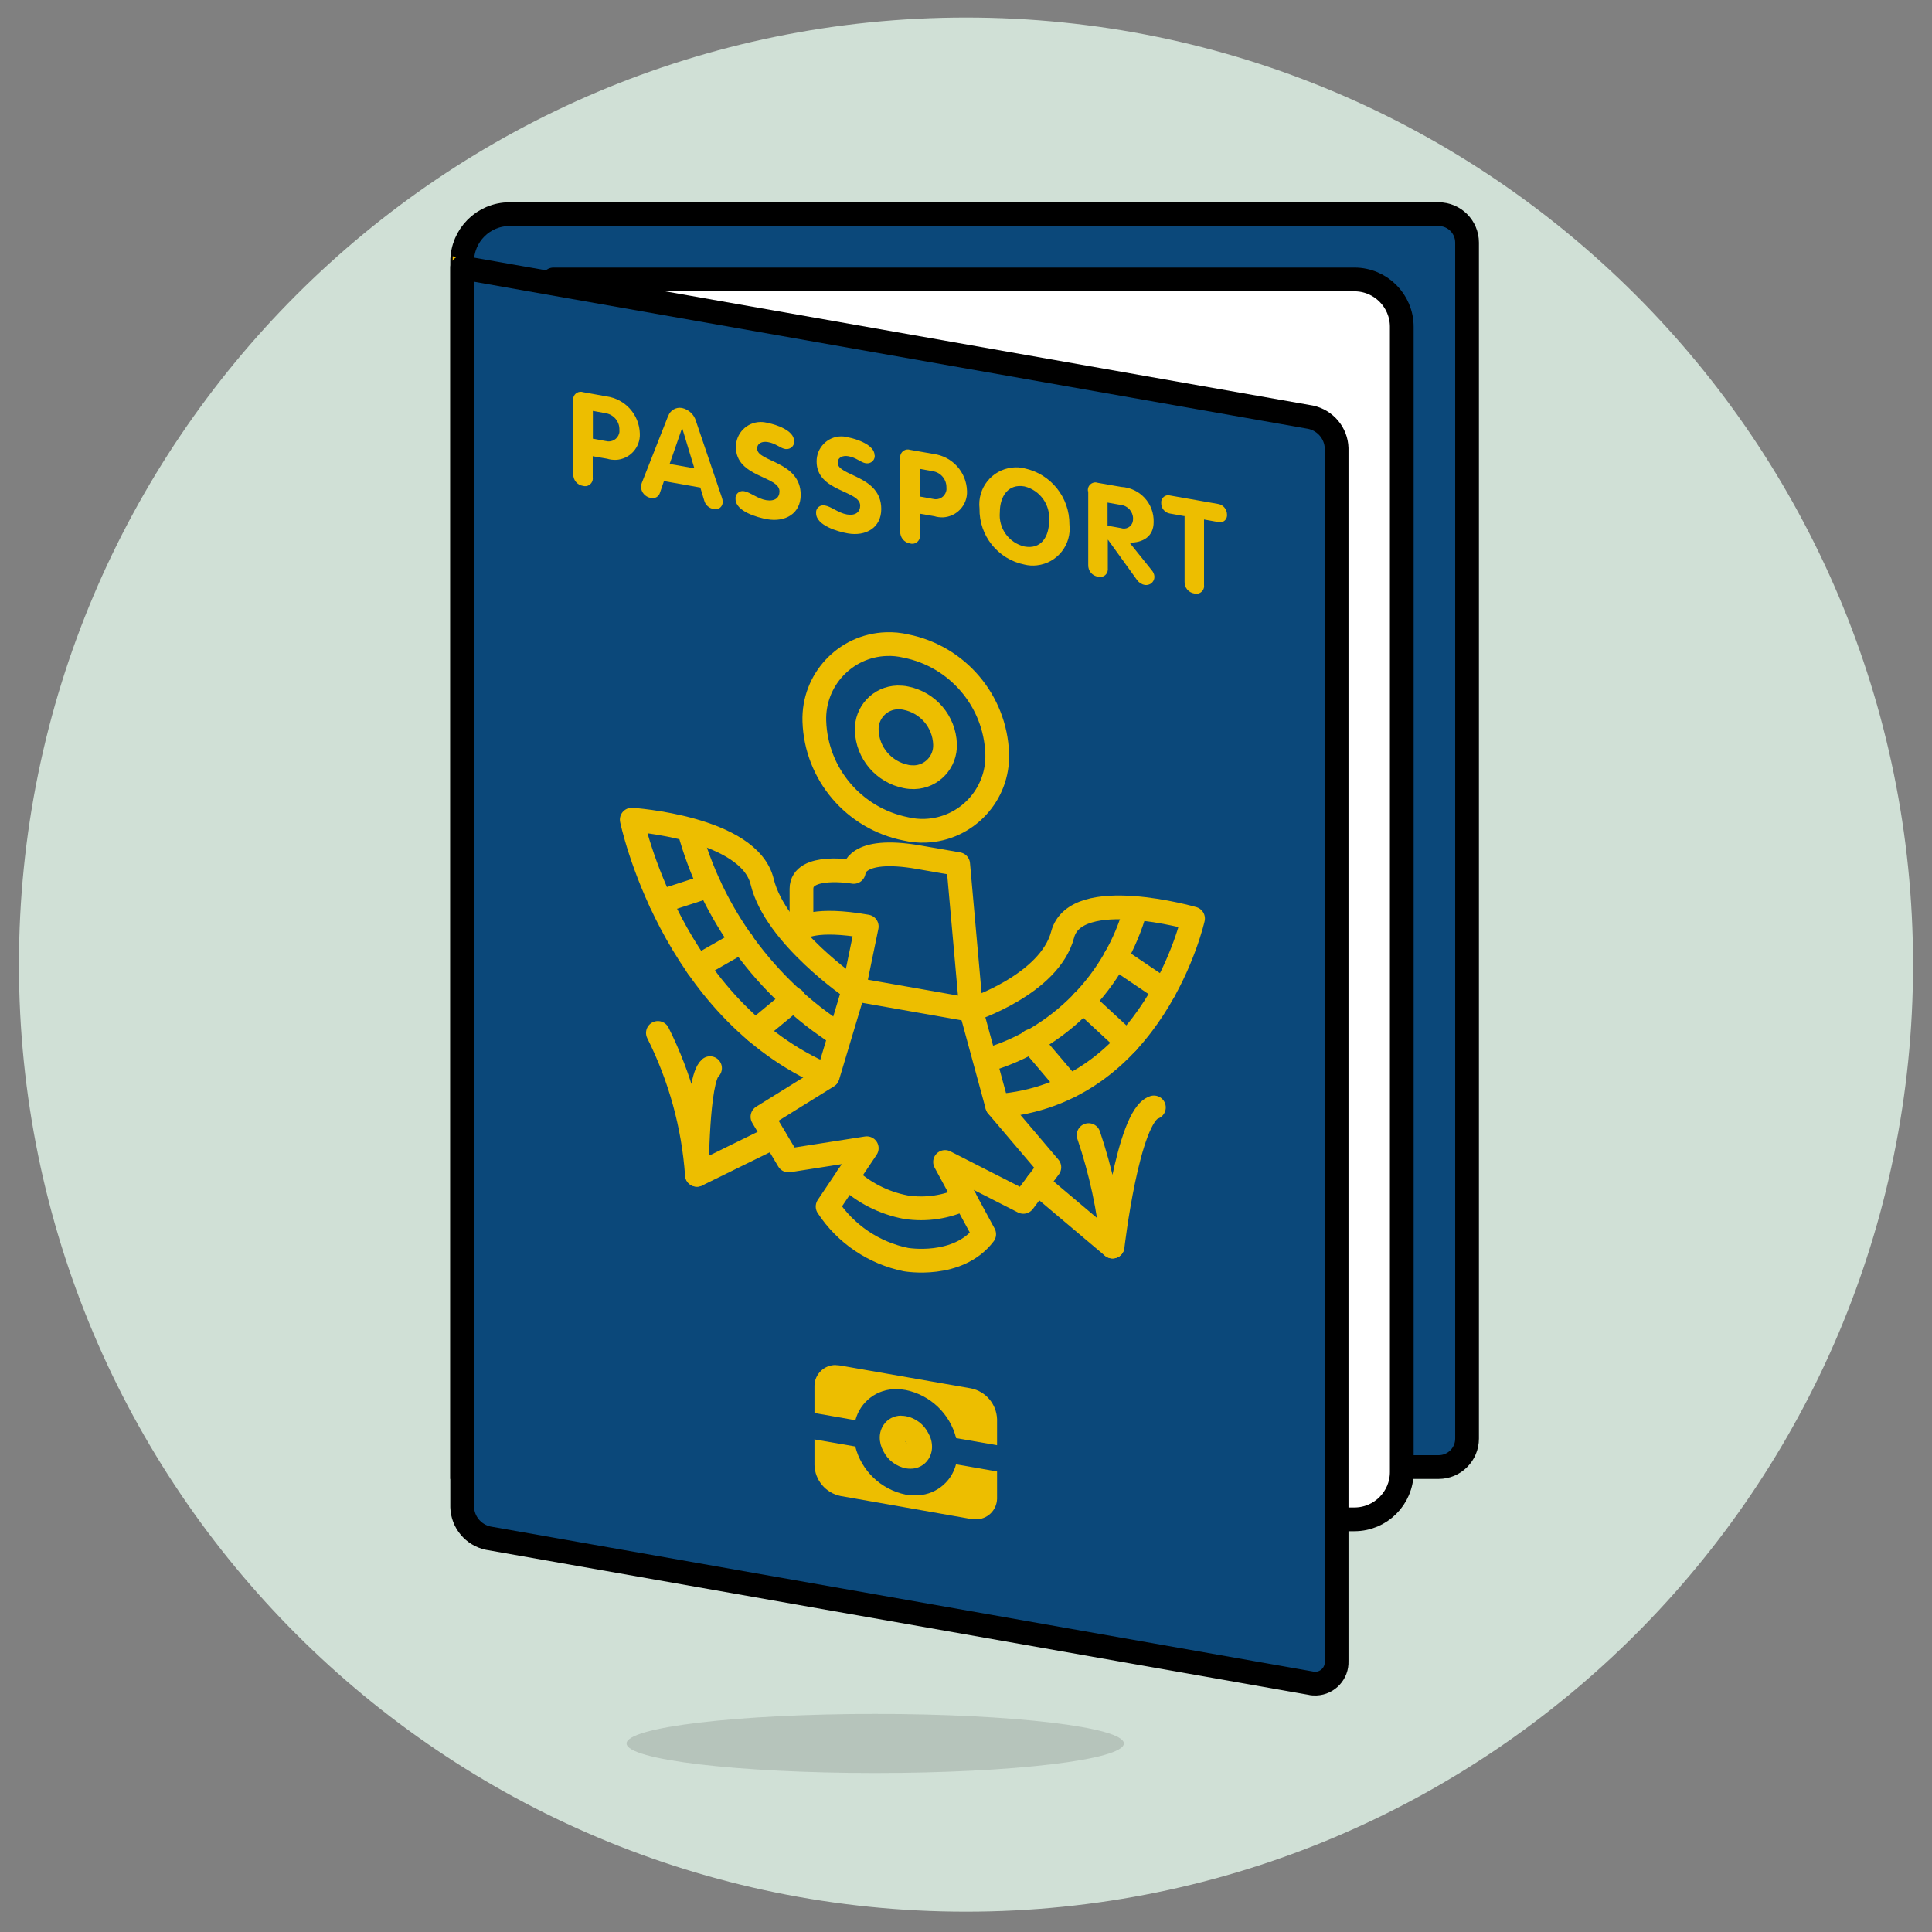 <?xml version="1.0" encoding="UTF-8"?> <svg xmlns="http://www.w3.org/2000/svg" xmlns:xlink="http://www.w3.org/1999/xlink" id="Layer_1" viewBox="0 0 153 153"><rect x="0" y="0" width="153" height="153" fill="#808080" stroke="none"/><defs><style>.cls-1{stroke-miterlimit:10;stroke-width:1.5px;}.cls-1,.cls-2,.cls-3,.cls-4,.cls-5,.cls-6{fill:none;}.cls-1,.cls-4,.cls-6{stroke:#edbe00;}.cls-7{clip-path:url(#clippath);}.cls-2,.cls-8,.cls-9,.cls-10,.cls-11,.cls-12{stroke-width:0px;}.cls-3,.cls-4{stroke-linecap:round;stroke-linejoin:round;}.cls-3,.cls-4,.cls-5,.cls-6{stroke-width:1.88px;}.cls-3,.cls-5{stroke:#000;}.cls-13{opacity:.15;}.cls-5,.cls-6{stroke-miterlimit:2.56;}.cls-8{fill:#0b487a;}.cls-9{fill:#231f20;}.cls-10{fill:#d0e0d6;}.cls-11{fill:#fff;}.cls-12{fill:#edbe00;}</style><clipPath id="clippath"><rect class="cls-2" x="49.62" y="135.73" width="39.38" height="4.69"></rect></clipPath></defs><g id="Group_452"><g id="Group_451"><g id="Group_450"><path id="Path_3061" class="cls-10" d="m1.5,76.39c0,41.42,33.58,75,75,75s75-33.58,75-75S117.92,1.39,76.5,1.39,1.5,34.97,1.5,76.39"></path><g id="Group_449" class="cls-13"><g id="Group_448"><g class="cls-7"><g id="Group_447"><path id="Path_3062" class="cls-9" d="m49.62,138.07c0,1.29,8.81,2.34,19.69,2.34s19.69-1.05,19.69-2.34-8.81-2.34-19.69-2.34-19.69,1.05-19.69,2.34"></path></g></g></g></g><path id="Path_3063" class="cls-8" d="m113.93,116.18H36.6V20.71c0-2.07,1.68-3.75,3.75-3.75h73.58c1.24,0,2.25,1.01,2.25,2.25v94.72c0,1.24-1.01,2.25-2.25,2.25"></path><path id="Path_3064" class="cls-5" d="m113.93,116.18H36.6V20.71c0-2.07,1.68-3.75,3.75-3.75h73.58c1.24,0,2.25,1.01,2.25,2.25v94.72c0,1.24-1.01,2.25-2.25,2.25Z"></path><path id="Path_3065" class="cls-11" d="m43.83,120.32h63.43c2.07,0,3.75-1.68,3.75-3.75V25.88c0-2.07-1.68-3.75-3.75-3.75h-63.43v98.19Z"></path><path id="Path_3066" class="cls-3" d="m43.83,120.32h63.43c2.07,0,3.75-1.68,3.75-3.75V25.88c0-2.07-1.68-3.75-3.75-3.75h-63.43v98.19Z"></path><path id="Path_3067" class="cls-8" d="m103.78,133.29l-65.12-11.48c-1.17-.25-2.02-1.26-2.06-2.46V21.19l67.19,11.85c1.17.25,2.03,1.27,2.06,2.46v96.06c.04.94-.69,1.73-1.63,1.77-.15,0-.3,0-.44-.04"></path><path id="Path_3068" class="cls-1" d="m103.78,133.29l-65.12-11.48c-1.17-.25-2.02-1.26-2.06-2.46V21.19l67.19,11.85c1.17.25,2.03,1.27,2.06,2.46v96.06c.04.94-.69,1.73-1.63,1.77-.15,0-.3,0-.44-.04Z"></path><path id="Path_3069" class="cls-3" d="m103.78,133.29l-65.12-11.48c-1.17-.25-2.02-1.26-2.06-2.46V21.19l67.19,11.85c1.17.25,2.03,1.27,2.06,2.46v96.06c.04.94-.69,1.73-1.63,1.77-.15,0-.3,0-.44-.04Z"></path><path id="Path_3070" class="cls-12" d="m45.39,31.72c-.04-.34.19-.65.53-.69.09-.01.19,0,.27.03l1.83.33c1.49.2,2.61,1.45,2.65,2.95.05,1.1-.81,2.04-1.91,2.08-.23,0-.46-.02-.67-.09l-1.15-.2v1.68c.05.33-.19.64-.52.69,0,0,0,0,0,0-.08.01-.17,0-.25-.02-.46-.07-.79-.47-.77-.94v-5.82Zm1.55,3.02l1.05.19c.45.12.92-.15,1.04-.6.03-.1.03-.2.02-.3.02-.63-.43-1.18-1.05-1.3l-1.05-.19v2.2Z"></path><path id="Path_3071" class="cls-12" d="m52.91,32.97c.15-.47.62-.75,1.1-.66.54.12.96.52,1.11,1.05l2.03,5.99c.05.13.08.26.08.4.01.31-.23.57-.54.58,0,0,0,0,0,0-.06,0-.12,0-.17-.02-.36-.05-.66-.32-.75-.67l-.31-1.03-2.88-.51-.31.9c-.08.32-.4.51-.71.43,0,0,0,0,0,0h-.04c-.42-.08-.74-.44-.76-.87,0-.11.03-.22.07-.33l2.07-5.26Zm.11,3.77l1.97.35-.96-3.17h-.02l-.98,2.82Z"></path><path id="Path_3072" class="cls-12" d="m62.89,34.91c.04.32-.19.61-.52.65,0,0,0,0,0,0-.06,0-.12,0-.18,0-.42-.07-.75-.45-1.38-.55-.45-.08-.85.09-.85.52,0,1.06,3.45.99,3.45,3.66,0,1.48-1.22,2.18-2.65,1.93-.79-.14-2.51-.63-2.51-1.6-.04-.31.19-.59.5-.63.06,0,.13,0,.19.01.49.09,1.06.6,1.74.71s1.05-.19,1.05-.7c0-1.22-3.45-1.1-3.45-3.5-.01-1.09.86-1.98,1.95-1.99.21,0,.42.03.62.09.58.1,2.03.58,2.03,1.39"></path><path id="Path_3073" class="cls-12" d="m69.27,36.04c.04.32-.19.61-.52.65,0,0,0,0,0,0-.06,0-.12,0-.18,0-.42-.07-.75-.45-1.38-.56-.45-.08-.85.09-.85.52,0,1.07,3.45.99,3.45,3.66,0,1.48-1.22,2.18-2.65,1.93-.79-.14-2.51-.63-2.51-1.6-.04-.31.19-.59.5-.62.07,0,.13,0,.2.01.49.08,1.06.59,1.74.71s1.05-.2,1.05-.7c0-1.22-3.45-1.09-3.45-3.49-.01-1.09.86-1.98,1.94-1.99.21,0,.42.03.62.09.58.11,2.03.58,2.03,1.4"></path><path id="Path_3074" class="cls-12" d="m71.29,36.29c-.04-.34.19-.65.53-.69.09-.01.19,0,.28.03l1.83.32c1.49.2,2.61,1.44,2.65,2.94.05,1.1-.81,2.03-1.91,2.08-.23,0-.46-.02-.67-.09l-1.15-.2v1.69c.05.33-.19.64-.52.69,0,0,0,0,0,0-.09.01-.17,0-.26-.02-.46-.07-.79-.47-.78-.94v-5.81Zm1.55,3.03l1.05.19c.46.12.92-.15,1.04-.61.03-.1.03-.2.02-.3.01-.63-.44-1.18-1.07-1.28l-1.05-.19v2.19Z"></path><path id="Path_3075" class="cls-12" d="m77.57,40.27c-.18-1.61.97-3.06,2.58-3.24.33-.04.66-.02.98.06,2.09.44,3.58,2.3,3.56,4.44.19,1.6-.96,3.06-2.57,3.24-.33.04-.67.02-.99-.06-2.1-.42-3.6-2.29-3.56-4.44m5.51.97c.11-1.26-.72-2.42-1.95-2.72-1.29-.23-1.95.79-1.95,2.04-.12,1.27.71,2.43,1.95,2.72,1.32.24,1.95-.77,1.95-2.04"></path><path id="Path_3076" class="cls-12" d="m86.16,38.91c-.06-.33.16-.64.49-.7.1-.02.21,0,.31.03l1.82.32c1.48.07,2.63,1.31,2.58,2.79,0,1.14-.86,1.64-1.91,1.62l1.76,2.19c.12.14.2.31.21.49.02.36-.26.66-.62.68-.05,0-.1,0-.15-.01-.24-.04-.45-.18-.6-.38l-2.3-3.19h-.02v2.25c.04.34-.19.65-.53.69-.08.01-.17,0-.25-.02-.46-.07-.79-.47-.77-.94v-5.83Zm1.55,2.72l1.06.19c.38.13.79-.07.92-.45.03-.1.04-.2.04-.3,0-.55-.41-1.02-.96-1.08l-1.06-.19v1.83Z"></path><path id="Path_3077" class="cls-12" d="m93.78,40.87l-1.12-.2c-.41-.06-.71-.42-.7-.84-.03-.31.2-.58.51-.61,0,0,0,0,0,0,.06,0,.13,0,.19.02l3.81.67c.41.07.7.43.7.84.03.3-.18.57-.48.61-.07,0-.15,0-.22-.02l-1.12-.2v5.19c.05.33-.19.64-.52.69,0,0,0,0,0,0-.08.01-.17,0-.25-.02-.46-.07-.79-.47-.77-.94v-5.2Z"></path><path id="Path_3078" class="cls-12" d="m66.2,108.1c-.92-.02-1.68.71-1.7,1.63v2.17l3.24.57c.39-1.48,1.74-2.5,3.27-2.46.24,0,.48.03.72.07,1.95.4,3.5,1.88,3.99,3.81l3.24.56v-2.06c-.04-1.19-.89-2.2-2.06-2.44l-10.35-1.81c-.12-.02-.24-.03-.36-.03h0Z"></path><path id="Path_3079" class="cls-12" d="m64.5,113.97v2.06c.04,1.19.89,2.2,2.06,2.44l10.33,1.82c.12.02.24.03.36.03.92.02,1.68-.7,1.71-1.62,0,0,0,0,0,0v-2.17l-3.25-.57c-.38,1.48-1.74,2.5-3.27,2.46-.24,0-.48-.02-.72-.06-1.95-.4-3.5-1.88-3.99-3.81l-3.24-.56v-.02Z"></path><path id="Path_3080" class="cls-12" d="m71.65,114.11c.07.06.13.13.18.2-.07-.06-.13-.13-.18-.2m-.27-2c-.57-.01-1.11.27-1.42.75-.19.29-.29.63-.29.98,0,.38.1.75.29,1.09.35.7,1.01,1.2,1.78,1.35.12.02.24.03.36.03.57.01,1.11-.27,1.42-.75.19-.29.29-.63.29-.98,0-.38-.1-.75-.29-1.08-.35-.7-1.01-1.2-1.78-1.35-.12-.02-.24-.03-.36-.03"></path><path id="Path_3081" class="cls-4" d="m76.91,79.98l-1.03-11.55-3.1-.54c-5.17-.91-5.17,1.16-5.17,1.16,0,0-4.14-.73-4.14,1.34v3.1s1.03-.85,5.17-.12l-1.03,4.99-2.06,6.87-5.17,3.21,2.06,3.46,6.2-.97-3.1,4.62c1.42,2.17,3.66,3.68,6.2,4.2,0,0,4.12.73,6.2-2.01l-3.1-5.72,6.2,3.16,2.06-2.74-4.13-4.86-2.07-7.6Z"></path><path id="Path_3082" class="cls-4" d="m67.09,93.23c1.29,1.22,2.9,2.04,4.65,2.37,1.59.24,3.22,0,4.67-.7"></path><path id="Path_3083" class="cls-4" d="m78.97,59.67c.12,3.26-2.43,6-5.69,6.12-.52.02-1.04-.03-1.55-.15-4.1-.82-7.1-4.34-7.24-8.52-.11-3.26,2.44-6,5.7-6.11.52-.02,1.03.03,1.54.15,4.09.81,7.09,4.34,7.24,8.51Z"></path><line id="Line_787" class="cls-4" x1="67.6" y1="78.34" x2="76.91" y2="79.98"></line><line id="Line_788" class="cls-4" x1="61.32" y1="90.03" x2="55.19" y2="93.04"></line><line id="Line_789" class="cls-4" x1="82.15" y1="93.7" x2="88.1" y2="98.72"></line><path id="Path_3084" class="cls-4" d="m52.1,81.8c1.76,3.51,2.81,7.32,3.09,11.23,0,0,0-7.59,1.04-8.44"></path><path id="Path_3085" class="cls-4" d="m86.21,89.89c.97,2.86,1.61,5.83,1.9,8.83,0,0,1.2-10.35,3.27-11.02"></path><path id="Path_3086" class="cls-8" d="m74.84,58.94c.05,1.4-1.04,2.57-2.44,2.61-.22,0-.44-.01-.66-.06-1.75-.35-3.04-1.86-3.1-3.65-.05-1.4,1.04-2.57,2.44-2.61.22,0,.44.01.66.06,1.75.35,3.04,1.86,3.1,3.65"></path><path id="Path_3087" class="cls-4" d="m74.84,58.94c.05,1.4-1.04,2.57-2.44,2.61-.22,0-.44-.01-.66-.06-1.75-.35-3.04-1.86-3.1-3.65-.05-1.4,1.04-2.57,2.44-2.61.22,0,.44.01.66.06,1.75.35,3.04,1.86,3.1,3.65Z"></path><path id="Path_3088" class="cls-4" d="m76.91,79.98s6.2-2.01,7.24-5.96c1.03-3.95,10.33-1.28,10.33-1.28,0,0-3.1,13.92-15.5,14.84"></path><path id="Path_3089" class="cls-6" d="m89.95,71.92c-1.6,5.84-6.13,10.42-11.95,12.08"></path><line id="Line_790" class="cls-4" x1="88.34" y1="75.82" x2="92.2" y2="78.43"></line><line id="Line_791" class="cls-4" x1="85.76" y1="79.3" x2="89.27" y2="82.55"></line><line id="Line_792" class="cls-4" x1="81.64" y1="82.44" x2="84.69" y2="86.03"></line><path id="Path_3090" class="cls-4" d="m67.6,78.34s-6.2-4.2-7.24-8.51c-1.03-4.31-10.33-4.92-10.33-4.92,0,0,3.1,15.01,15.5,20.3"></path><path id="Path_3091" class="cls-6" d="m54.56,65.68c1.82,6.73,6.08,12.54,11.95,16.3"></path><line id="Line_793" class="cls-4" x1="56.17" y1="70.15" x2="52.31" y2="71.4"></line><line id="Line_794" class="cls-4" x1="58.75" y1="74.54" x2="55.24" y2="76.55"></line><line id="Line_795" class="cls-4" x1="62.87" y1="79.13" x2="59.82" y2="81.65"></line></g></g></g></svg> 
